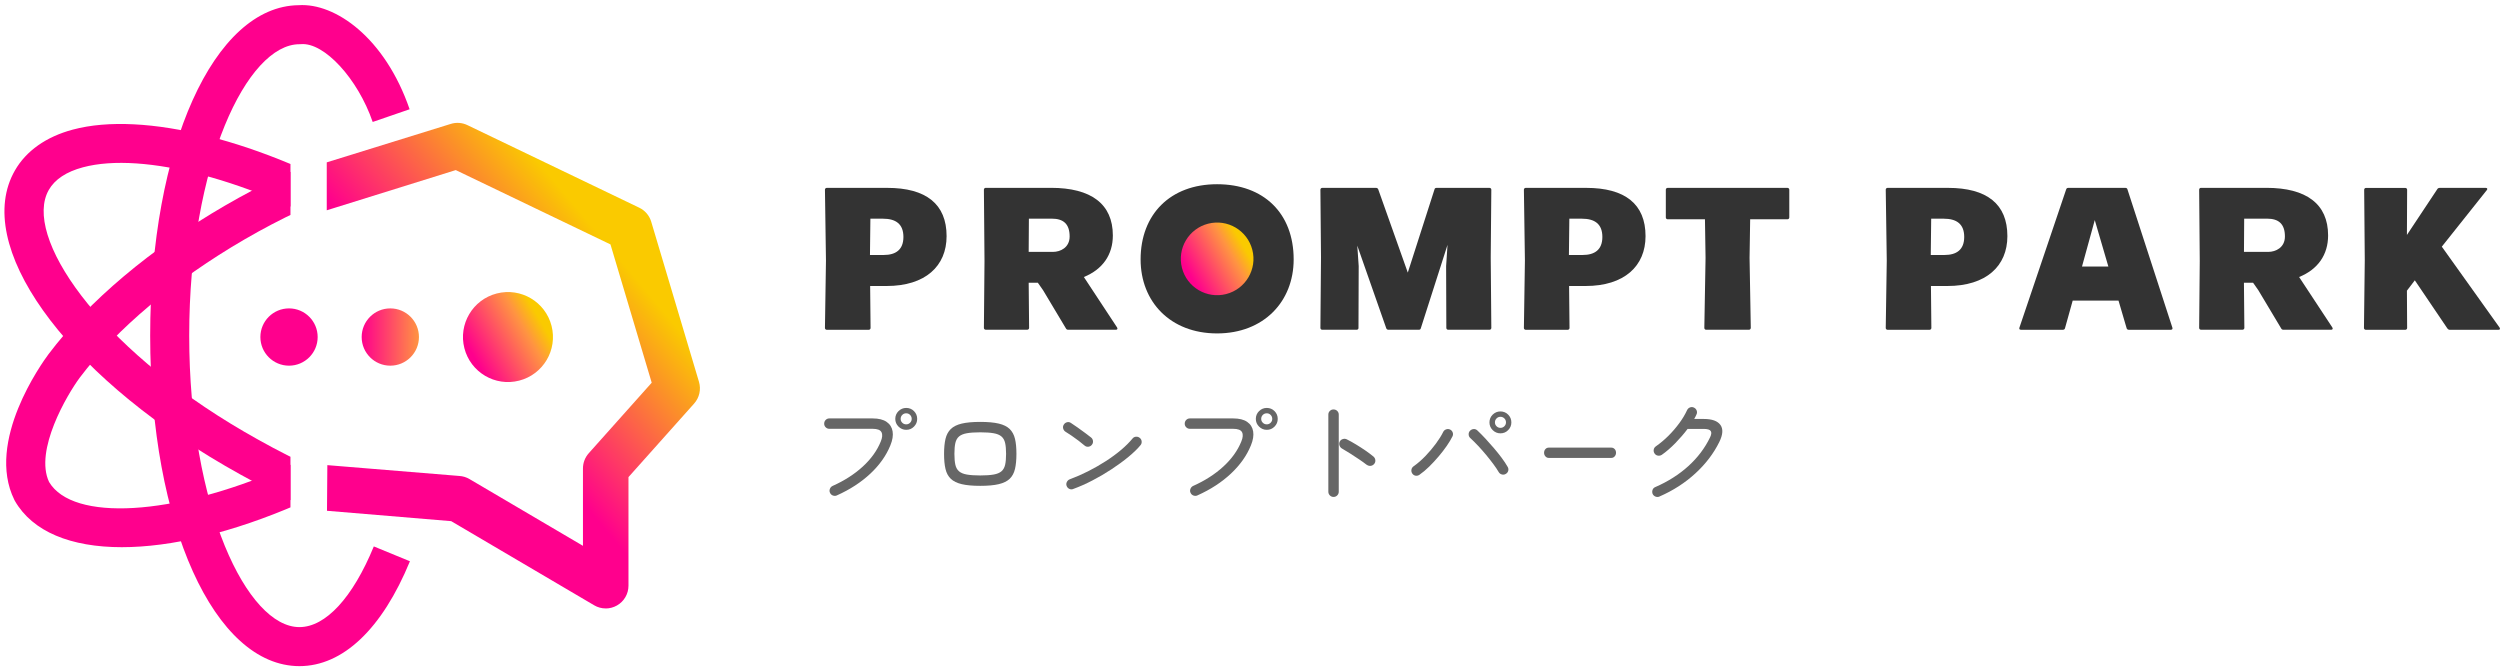 <?xml version="1.0" encoding="UTF-8"?><svg id="_レイヤー_2" xmlns="http://www.w3.org/2000/svg" xmlns:xlink="http://www.w3.org/1999/xlink" viewBox="0 0 712.32 190"><defs><style>.cls-1,.cls-2{fill:none;}.cls-3{fill:#ff008d;}.cls-4{fill:#666;}.cls-5{fill:#333;}.cls-6{fill:url(#_名称未設定グラデーション_65-2);}.cls-7{fill:url(#_名称未設定グラデーション_65);}.cls-8{fill:url(#_名称未設定グラデーション_62);}.cls-2{clip-path:url(#clippath);}.cls-9{fill:url(#_名称未設定グラデーション_4);}</style><linearGradient id="_名称未設定グラデーション_65" x1="1210.38" y1="786.61" x2="1203.7" y2="810.49" gradientTransform="translate(941.33 1303.62) rotate(-90) scale(1 -1)" gradientUnits="userSpaceOnUse"><stop offset="0" stop-color="#faca00"/><stop offset=".21" stop-color="#ff9441"/><stop offset=".87" stop-color="#ff008d"/></linearGradient><linearGradient id="_名称未設定グラデーション_4" x1="92.44" y1="144.69" x2="176.75" y2="73.95" gradientUnits="userSpaceOnUse"><stop offset="0" stop-color="#ff008d"/><stop offset=".52" stop-color="#ff008d"/><stop offset="1" stop-color="#faca00"/></linearGradient><clipPath id="clippath"><rect class="cls-1" width="82.76" height="190"/></clipPath><linearGradient id="_名称未設定グラデーション_62" x1="103.05" y1="96.03" x2="119.37" y2="96.03" gradientUnits="userSpaceOnUse"><stop offset="0" stop-color="#ff008d"/><stop offset="1" stop-color="#ff9441"/></linearGradient><linearGradient id="_名称未設定グラデーション_65-2" x1="1181.23" y1="587.28" x2="1175.84" y2="606.55" gradientTransform="translate(942.13 1252.72) rotate(-90) scale(1 -1)" xlink:href="#_名称未設定グラデーション_65"/></defs><g id="_レイヤー_1-2"><g id="logo"><circle class="cls-7" cx="144.74" cy="96.03" r="12.82" transform="translate(-19.32 38.96) rotate(-14.38)"/><path class="cls-9" d="m172.58,173.36c-1.14,0-2.28-.3-3.29-.9l-40.74-23.97-35.38-2.95.1-13.01,37.56,3.08c1.04.06,2.05.36,2.94.89l32.33,19.02v-22.06c0-1.59.59-3.13,1.65-4.32l17.94-20.1-11.75-39.4-44.08-21.18-36.76,11.46v-13.66l35.35-10.96c1.57-.49,3.26-.36,4.73.35l48.96,23.53c1.65.79,2.89,2.24,3.41,3.99l13.61,45.63c.64,2.16.12,4.5-1.38,6.18l-18.71,20.96v30.94c0,2.33-1.25,4.48-3.27,5.63-1,.57-2.11.86-3.22.86Z"/><g class="cls-2"><path class="cls-3" d="m34.73,155.91c-14.55,0-25.44-4.41-30.49-13.19-.06-.1-.11-.2-.16-.31-8.22-16.65,7.9-39.01,9.76-41.51,11.37-15.07,29.2-30.08,50.2-42.28,5.37-3.12,10.87-6.01,16.34-8.58,40.91-19.23,75.48-19.82,86.01-1.47,12.11,21.1-13.6,57.25-59.8,84.09-7.1,4.13-14.38,7.81-21.62,10.97-18.83,8.19-36.24,12.28-50.25,12.28Zm-20.75-18.58c6.77,11.35,35.31,9.69,66.56-3.9h0c6.85-2.98,13.74-6.47,20.47-10.39,42.12-24.47,63.18-55.96,55.74-68.93-7.83-13.64-42.57-7.66-71.63,6-5.18,2.44-10.4,5.17-15.49,8.13-19.75,11.48-36.41,25.45-46.89,39.34-3.62,4.87-12.99,20.78-8.76,29.75Z"/><path class="cls-3" d="m132.01,155.49c-1.91,0-3.93-.06-6.05-.18-.04,0-.09,0-.13,0-16.97-1.18-38.33-9.01-61.79-22.64C17.84,105.82-7.86,69.67,4.25,48.57c3.2-5.58,8.9-9.61,16.49-11.64,20.17-5.41,53.87,3.11,85.86,21.69,46.2,26.84,71.91,62.99,59.8,84.09-1.8,3.14-9.41,12.78-34.39,12.78Zm-5.47-11.29h0c24.57,1.41,30.17-6.95,30.22-7.03,7.44-12.96-13.63-44.46-55.74-68.93-29.11-16.91-60.21-25.17-77.39-20.57-4.73,1.27-8,3.43-9.72,6.43-7.44,12.97,13.62,44.47,55.73,68.94,21.96,12.76,41.64,20.07,56.91,21.16Z"/></g><path class="cls-3" d="m85.32,189.8c-24.24,0-42.53-40.48-42.53-94.16S60.97,1.72,85.11,1.48c10.4-.68,24.57,9.23,31.6,29.65l-10.52,3.62c-4.25-12.35-13.81-22.72-20.42-22.17-.15.01-.3.02-.45.02-14.86,0-31.41,34.1-31.41,83.04s16.55,83.04,31.4,83.04c7.47,0,15.2-8.38,21.2-22.99l10.29,4.23c-7.92,19.27-19.1,29.88-31.49,29.88Z"/><circle class="cls-3" cx="82.35" cy="96.03" r="8.16"/><circle class="cls-8" cx="111.21" cy="96.03" r="8.16"/></g><path class="cls-4" d="m238.43,141.17c-.36.15-.73.15-1.11.02-.38-.14-.66-.4-.83-.78-.17-.36-.18-.73-.03-1.12.15-.38.4-.66.76-.83,3.38-1.51,6.25-3.35,8.62-5.53,2.37-2.18,4.07-4.55,5.11-7.12.47-1.12.54-2.01.21-2.66s-1.17-.97-2.53-.97h-12.33c-.4,0-.75-.14-1.04-.43-.29-.29-.43-.63-.43-1.03,0-.42.14-.78.43-1.07.29-.29.63-.43,1.04-.43h12.33c1.72,0,3.05.33,4,.99s1.51,1.56,1.7,2.71c.19,1.15-.02,2.47-.64,3.98-1.19,2.93-3.1,5.62-5.72,8.07-2.62,2.45-5.8,4.52-9.54,6.19Zm19.78-18.7c-.85,0-1.58-.31-2.2-.92-.62-.62-.92-1.35-.92-2.2s.31-1.61.92-2.21c.62-.6,1.35-.91,2.2-.91s1.61.3,2.21.91c.6.6.91,1.34.91,2.21s-.3,1.58-.91,2.2c-.61.62-1.34.92-2.21.92Zm0-1.56c.42,0,.79-.15,1.1-.46.31-.31.46-.67.46-1.1s-.15-.82-.46-1.13-.67-.46-1.1-.46c-.45,0-.82.15-1.13.46-.31.31-.46.69-.46,1.13s.15.79.46,1.1c.31.31.68.46,1.13.46Z"/><path class="cls-4" d="m279.3,138.43c-2.17,0-3.92-.16-5.27-.48-1.35-.32-2.39-.83-3.12-1.53-.73-.7-1.24-1.63-1.51-2.8-.28-1.17-.41-2.6-.41-4.3s.14-3.13.41-4.28c.28-1.16.78-2.09,1.51-2.8.73-.71,1.77-1.23,3.12-1.55,1.35-.32,3.11-.48,5.27-.48s3.92.16,5.27.48c1.35.32,2.39.83,3.12,1.55s1.24,1.65,1.51,2.8c.28,1.16.41,2.58.41,4.28s-.14,3.13-.41,4.3c-.28,1.17-.78,2.1-1.51,2.8-.73.7-1.77,1.21-3.12,1.53-1.35.32-3.11.48-5.27.48Zm0-2.96c1.57,0,2.84-.09,3.81-.26.97-.17,1.71-.48,2.23-.92.52-.45.87-1.07,1.05-1.86.18-.8.27-1.83.27-3.11s-.09-2.31-.27-3.1c-.18-.8-.53-1.42-1.05-1.86-.52-.45-1.26-.75-2.23-.92-.97-.17-2.23-.26-3.81-.26s-2.84.09-3.81.26-1.71.48-2.23.92c-.52.44-.87,1.07-1.05,1.86s-.27,1.83-.27,3.1.09,2.31.27,3.11c.18.8.53,1.42,1.05,1.86.52.45,1.26.75,2.23.92s2.23.26,3.81.26Z"/><path class="cls-4" d="m309.05,126.97c-.51-.44-1.09-.91-1.74-1.4s-1.29-.96-1.94-1.4c-.65-.45-1.24-.83-1.77-1.15-.34-.21-.56-.52-.67-.91-.11-.39-.05-.76.16-1.1.21-.36.52-.59.92-.7.4-.11.77-.04,1.11.19.53.34,1.16.77,1.9,1.29.73.52,1.45,1.04,2.15,1.56.7.52,1.26.95,1.69,1.29.32.25.5.58.56.99.05.4-.05.77-.3,1.08-.23.32-.56.51-.97.57-.41.06-.78-.04-1.1-.32Zm-3.25,12.36c-.38.15-.75.14-1.11-.03-.36-.17-.62-.44-.77-.83-.15-.38-.13-.76.05-1.13s.46-.63.84-.78c1.74-.64,3.48-1.4,5.22-2.28,1.74-.88,3.41-1.84,5.02-2.87,1.6-1.03,3.06-2.1,4.36-3.2,1.31-1.1,2.39-2.19,3.27-3.25.25-.32.58-.49.99-.53.4-.03.77.08,1.08.34.32.25.5.58.54.99.04.4-.06.77-.32,1.08-.85,1.04-2,2.15-3.44,3.34-1.44,1.19-3.05,2.36-4.81,3.52-1.76,1.16-3.58,2.23-5.46,3.2-1.88.98-3.7,1.78-5.46,2.42Z"/><path class="cls-4" d="m341.16,141.17c-.36.15-.73.15-1.11.02-.38-.14-.66-.4-.83-.78-.17-.36-.18-.73-.03-1.12.15-.38.4-.66.76-.83,3.38-1.51,6.25-3.35,8.62-5.53,2.37-2.18,4.07-4.55,5.11-7.12.47-1.12.54-2.01.21-2.66s-1.17-.97-2.53-.97h-12.33c-.4,0-.75-.14-1.04-.43-.29-.29-.43-.63-.43-1.03,0-.42.14-.78.43-1.07.29-.29.63-.43,1.04-.43h12.33c1.72,0,3.05.33,4,.99s1.51,1.56,1.7,2.71c.19,1.15-.02,2.47-.64,3.98-1.19,2.93-3.1,5.62-5.72,8.07-2.62,2.45-5.8,4.52-9.54,6.19Zm19.78-18.7c-.85,0-1.58-.31-2.2-.92-.62-.62-.92-1.35-.92-2.2s.31-1.61.92-2.21c.62-.6,1.35-.91,2.2-.91s1.61.3,2.21.91c.6.6.91,1.34.91,2.21s-.3,1.58-.91,2.2c-.61.62-1.34.92-2.21.92Zm0-1.56c.42,0,.79-.15,1.1-.46.31-.31.46-.67.46-1.1s-.15-.82-.46-1.13-.67-.46-1.1-.46c-.45,0-.82.15-1.13.46-.31.31-.46.69-.46,1.13s.15.79.46,1.1c.31.31.68.46,1.13.46Z"/><path class="cls-4" d="m379.95,141.59c-.4,0-.75-.15-1.04-.44-.29-.3-.43-.65-.43-1.05v-21.98c0-.4.14-.75.43-1.03.29-.29.63-.43,1.04-.43.42,0,.78.14,1.07.43.29.29.43.63.43,1.03v21.98c0,.4-.14.75-.43,1.05-.29.3-.64.44-1.07.44Zm9.43-9.17c-.59-.47-1.3-.98-2.12-1.53-.82-.55-1.65-1.1-2.5-1.64-.85-.54-1.65-1.02-2.39-1.45-.34-.19-.57-.48-.7-.86-.13-.38-.11-.75.06-1.12.19-.36.48-.6.88-.72.39-.12.77-.09,1.13.08.85.42,1.74.92,2.66,1.48s1.82,1.14,2.68,1.73c.86.6,1.61,1.16,2.25,1.69.32.28.5.62.54,1.03.04.41-.07.78-.35,1.1-.28.32-.62.49-1.02.53-.4.03-.78-.08-1.12-.34Z"/><path class="cls-4" d="m404.45,135.28c-.34.23-.71.32-1.1.26s-.71-.27-.94-.6c-.23-.34-.32-.71-.25-1.11.06-.4.27-.72.6-.96,1.15-.81,2.27-1.78,3.38-2.93,1.1-1.15,2.1-2.33,2.99-3.54s1.58-2.31,2.07-3.31c.17-.36.45-.61.84-.75s.77-.12,1.13.05c.36.17.61.45.75.84.14.39.11.77-.08,1.13-.38.78-.92,1.68-1.61,2.68-.69,1-1.47,2.01-2.33,3.02s-1.76,1.99-2.69,2.9c-.93.91-1.86,1.69-2.77,2.32Zm24.59-.25c-.34.21-.71.27-1.11.16-.4-.1-.71-.34-.92-.7-.38-.66-.88-1.41-1.5-2.24-.62-.84-1.3-1.7-2.04-2.6-.74-.89-1.51-1.76-2.29-2.6-.79-.84-1.54-1.59-2.26-2.25-.3-.27-.45-.62-.46-1.03s.12-.76.4-1.04c.3-.3.65-.46,1.05-.48.4-.02.75.12,1.05.41.74.7,1.52,1.49,2.33,2.36.81.87,1.6,1.77,2.39,2.69.79.92,1.52,1.84,2.2,2.75.68.91,1.24,1.76,1.69,2.55.21.34.27.71.18,1.1-.1.39-.32.7-.69.91Zm-1.53-11.56c-.85,0-1.58-.31-2.2-.92-.62-.61-.92-1.35-.92-2.2s.31-1.61.92-2.21c.62-.6,1.35-.91,2.2-.91s1.61.3,2.21.91.91,1.34.91,2.21-.3,1.58-.91,2.2c-.6.62-1.34.92-2.21.92Zm0-1.56c.45,0,.82-.15,1.13-.46.31-.31.46-.68.46-1.1,0-.45-.15-.82-.46-1.13-.31-.31-.69-.46-1.13-.46s-.79.15-1.1.46c-.31.31-.46.69-.46,1.13s.15.79.46,1.1c.31.31.67.46,1.1.46Z"/><path class="cls-4" d="m441.27,130.47c-.36,0-.67-.14-.93-.43-.26-.29-.39-.63-.39-1.04s.13-.77.39-1.05c.26-.28.57-.41.93-.41h17.86c.36,0,.67.14.93.41.26.27.39.63.39,1.05s-.13.75-.39,1.04-.57.43-.93.43h-17.86Z"/><path class="cls-4" d="m472.82,141.49c-.38.15-.76.15-1.13,0-.37-.15-.64-.4-.81-.76-.15-.38-.15-.77-.02-1.15.14-.38.4-.65.78-.8,3.61-1.57,6.74-3.56,9.4-5.96,2.65-2.4,4.73-5.14,6.21-8.22.38-.78.45-1.38.19-1.78-.25-.4-.91-.61-1.98-.61h-4.62c-1.02,1.36-2.18,2.7-3.47,4.03-1.3,1.33-2.59,2.45-3.89,3.36-.34.21-.71.29-1.1.22-.39-.06-.71-.27-.94-.6-.23-.34-.32-.7-.25-1.1.06-.39.27-.7.6-.94,1.25-.87,2.45-1.88,3.6-3.02,1.15-1.15,2.18-2.35,3.11-3.62.92-1.26,1.65-2.48,2.18-3.65.17-.38.45-.65.83-.8s.75-.14,1.11.03c.38.17.65.44.8.83.15.38.14.75-.03,1.11-.08.21-.19.42-.3.64-.12.21-.24.44-.37.67h2.74c2.34,0,3.91.57,4.73,1.7s.72,2.74-.3,4.83c-1.61,3.29-3.89,6.28-6.83,8.98-2.94,2.7-6.35,4.9-10.24,6.59Z"/><path class="cls-5" d="m235.58,53.53h17.21c11.09,0,16.92,4.62,16.92,13.75,0,8.55-6.06,14.21-17.1,14.21h-4.68l.12,11.96c0,.29-.23.52-.52.52h-11.96c-.29,0-.52-.23-.52-.52l.29-19.18-.29-20.22c0-.29.23-.52.52-.52Zm12.3,19.12h3.93c3.35,0,5.6-1.44,5.6-5.14s-2.19-5.2-5.83-5.2h-3.58l-.12,10.34Z"/><path class="cls-5" d="m318.29,93.32c.23.35.06.64-.35.64h-13.57c-.29,0-.52-.12-.64-.35l-6.53-10.92-1.5-2.14h-2.6l.12,12.88c0,.29-.23.52-.52.52h-11.84c-.29,0-.52-.23-.52-.52l.17-19.06-.17-20.33c0-.29.23-.52.52-.52h18.6c11.38,0,17.62,4.56,17.62,13.57,0,5.49-2.89,9.65-8.26,11.84l9.47,14.38Zm-25.13-31.02l-.06,9.47h6.93c2.08,0,4.74-1.21,4.74-4.39,0-3.58-1.79-5.08-5.08-5.08h-6.53Z"/><path class="cls-5" d="m324.99,73.92c0-12.82,8.43-21.43,21.78-21.43s21.83,8.32,21.83,21.43c0,12.01-8.55,21.08-21.83,21.08s-21.78-9.01-21.78-21.08Z"/><path class="cls-5" d="m387.08,93.44c0,.29-.23.52-.52.52h-9.82c-.29,0-.52-.23-.52-.52l.17-20.1-.17-19.29c0-.29.23-.52.52-.52h15.31c.29,0,.52.12.64.4l8.43,23.74,7.62-23.74c.06-.29.29-.4.58-.4h15.08c.29,0,.52.23.52.52l-.17,19.29.17,20.1c0,.29-.23.52-.52.52h-11.78c-.29,0-.52-.23-.52-.52l-.06-17.62.4-6.06-7.62,23.8c-.06.29-.29.4-.58.4h-8.61c-.29,0-.52-.12-.64-.4l-8.26-23.57.4,5.83-.06,17.62Z"/><path class="cls-5" d="m434.73,53.53h17.21c11.09,0,16.92,4.62,16.92,13.75,0,8.55-6.06,14.21-17.1,14.21h-4.68l.12,11.96c0,.29-.23.52-.52.52h-11.96c-.29,0-.52-.23-.52-.52l.29-19.18-.29-20.22c0-.29.23-.52.52-.52Zm12.3,19.12h3.93c3.35,0,5.6-1.44,5.6-5.14s-2.19-5.2-5.83-5.2h-3.58l-.12,10.34Z"/><path class="cls-5" d="m498.84,93.44c0,.29-.23.52-.52.52h-12.19c-.29,0-.52-.23-.52-.52l.35-19.93-.17-11.03h-10.63c-.29,0-.52-.23-.52-.52v-7.91c0-.29.23-.52.52-.52h34.14c.29,0,.52.23.52.52v7.91c0,.29-.23.52-.52.52h-10.63l-.17,11.03.35,19.93Z"/><path class="cls-5" d="m537.83,53.53h17.21c11.09,0,16.92,4.62,16.92,13.75,0,8.55-6.06,14.21-17.1,14.21h-4.68l.12,11.96c0,.29-.23.52-.52.52h-11.96c-.29,0-.52-.23-.52-.52l.29-19.18-.29-20.22c0-.29.23-.52.52-.52Zm12.3,19.12h3.93c3.35,0,5.6-1.44,5.6-5.14s-2.19-5.2-5.83-5.2h-3.58l-.12,10.34Z"/><path class="cls-5" d="m606.16,53.93l12.82,39.45c.12.4-.12.58-.46.58h-12.01c-.29,0-.52-.17-.58-.46l-2.31-7.86h-13.05l-2.19,7.86c-.06.29-.29.46-.58.46h-11.96c-.35,0-.58-.17-.46-.58l13.34-39.45c.12-.29.29-.4.58-.4h16.29c.29,0,.46.12.58.4Zm-9.3,8.78l-3.64,13.23h7.51l-3.87-13.23Z"/><path class="cls-5" d="m664.55,93.32c.23.35.06.64-.35.64h-13.57c-.29,0-.52-.12-.64-.35l-6.53-10.92-1.5-2.14h-2.6l.12,12.88c0,.29-.23.52-.52.52h-11.84c-.29,0-.52-.23-.52-.52l.17-19.06-.17-20.33c0-.29.23-.52.52-.52h18.6c11.38,0,17.62,4.56,17.62,13.57,0,5.49-2.89,9.65-8.26,11.84l9.47,14.38Zm-25.12-31.02l-.06,9.47h6.93c2.08,0,4.74-1.21,4.74-4.39,0-3.58-1.79-5.08-5.08-5.08h-6.53Z"/><path class="cls-5" d="m695.1,53.53h13.17c.4,0,.58.29.29.64l-12.82,16.11,16.46,23.05c.23.35.11.64-.29.64h-13.92c-.23,0-.46-.12-.64-.35l-9.3-13.75-2.25,2.95.06,10.63c0,.29-.23.52-.52.52h-11.26c-.29,0-.52-.23-.52-.52l.23-19.35-.17-20.04c0-.29.23-.52.52-.52h11.2c.29,0,.52.23.52.52l-.06,12.88,8.66-13.05c.12-.23.4-.35.64-.35Z"/><circle class="cls-6" cx="346.8" cy="73.74" r="10.35" transform="translate(-7.45 88.46) rotate(-14.38)"/></g></svg>